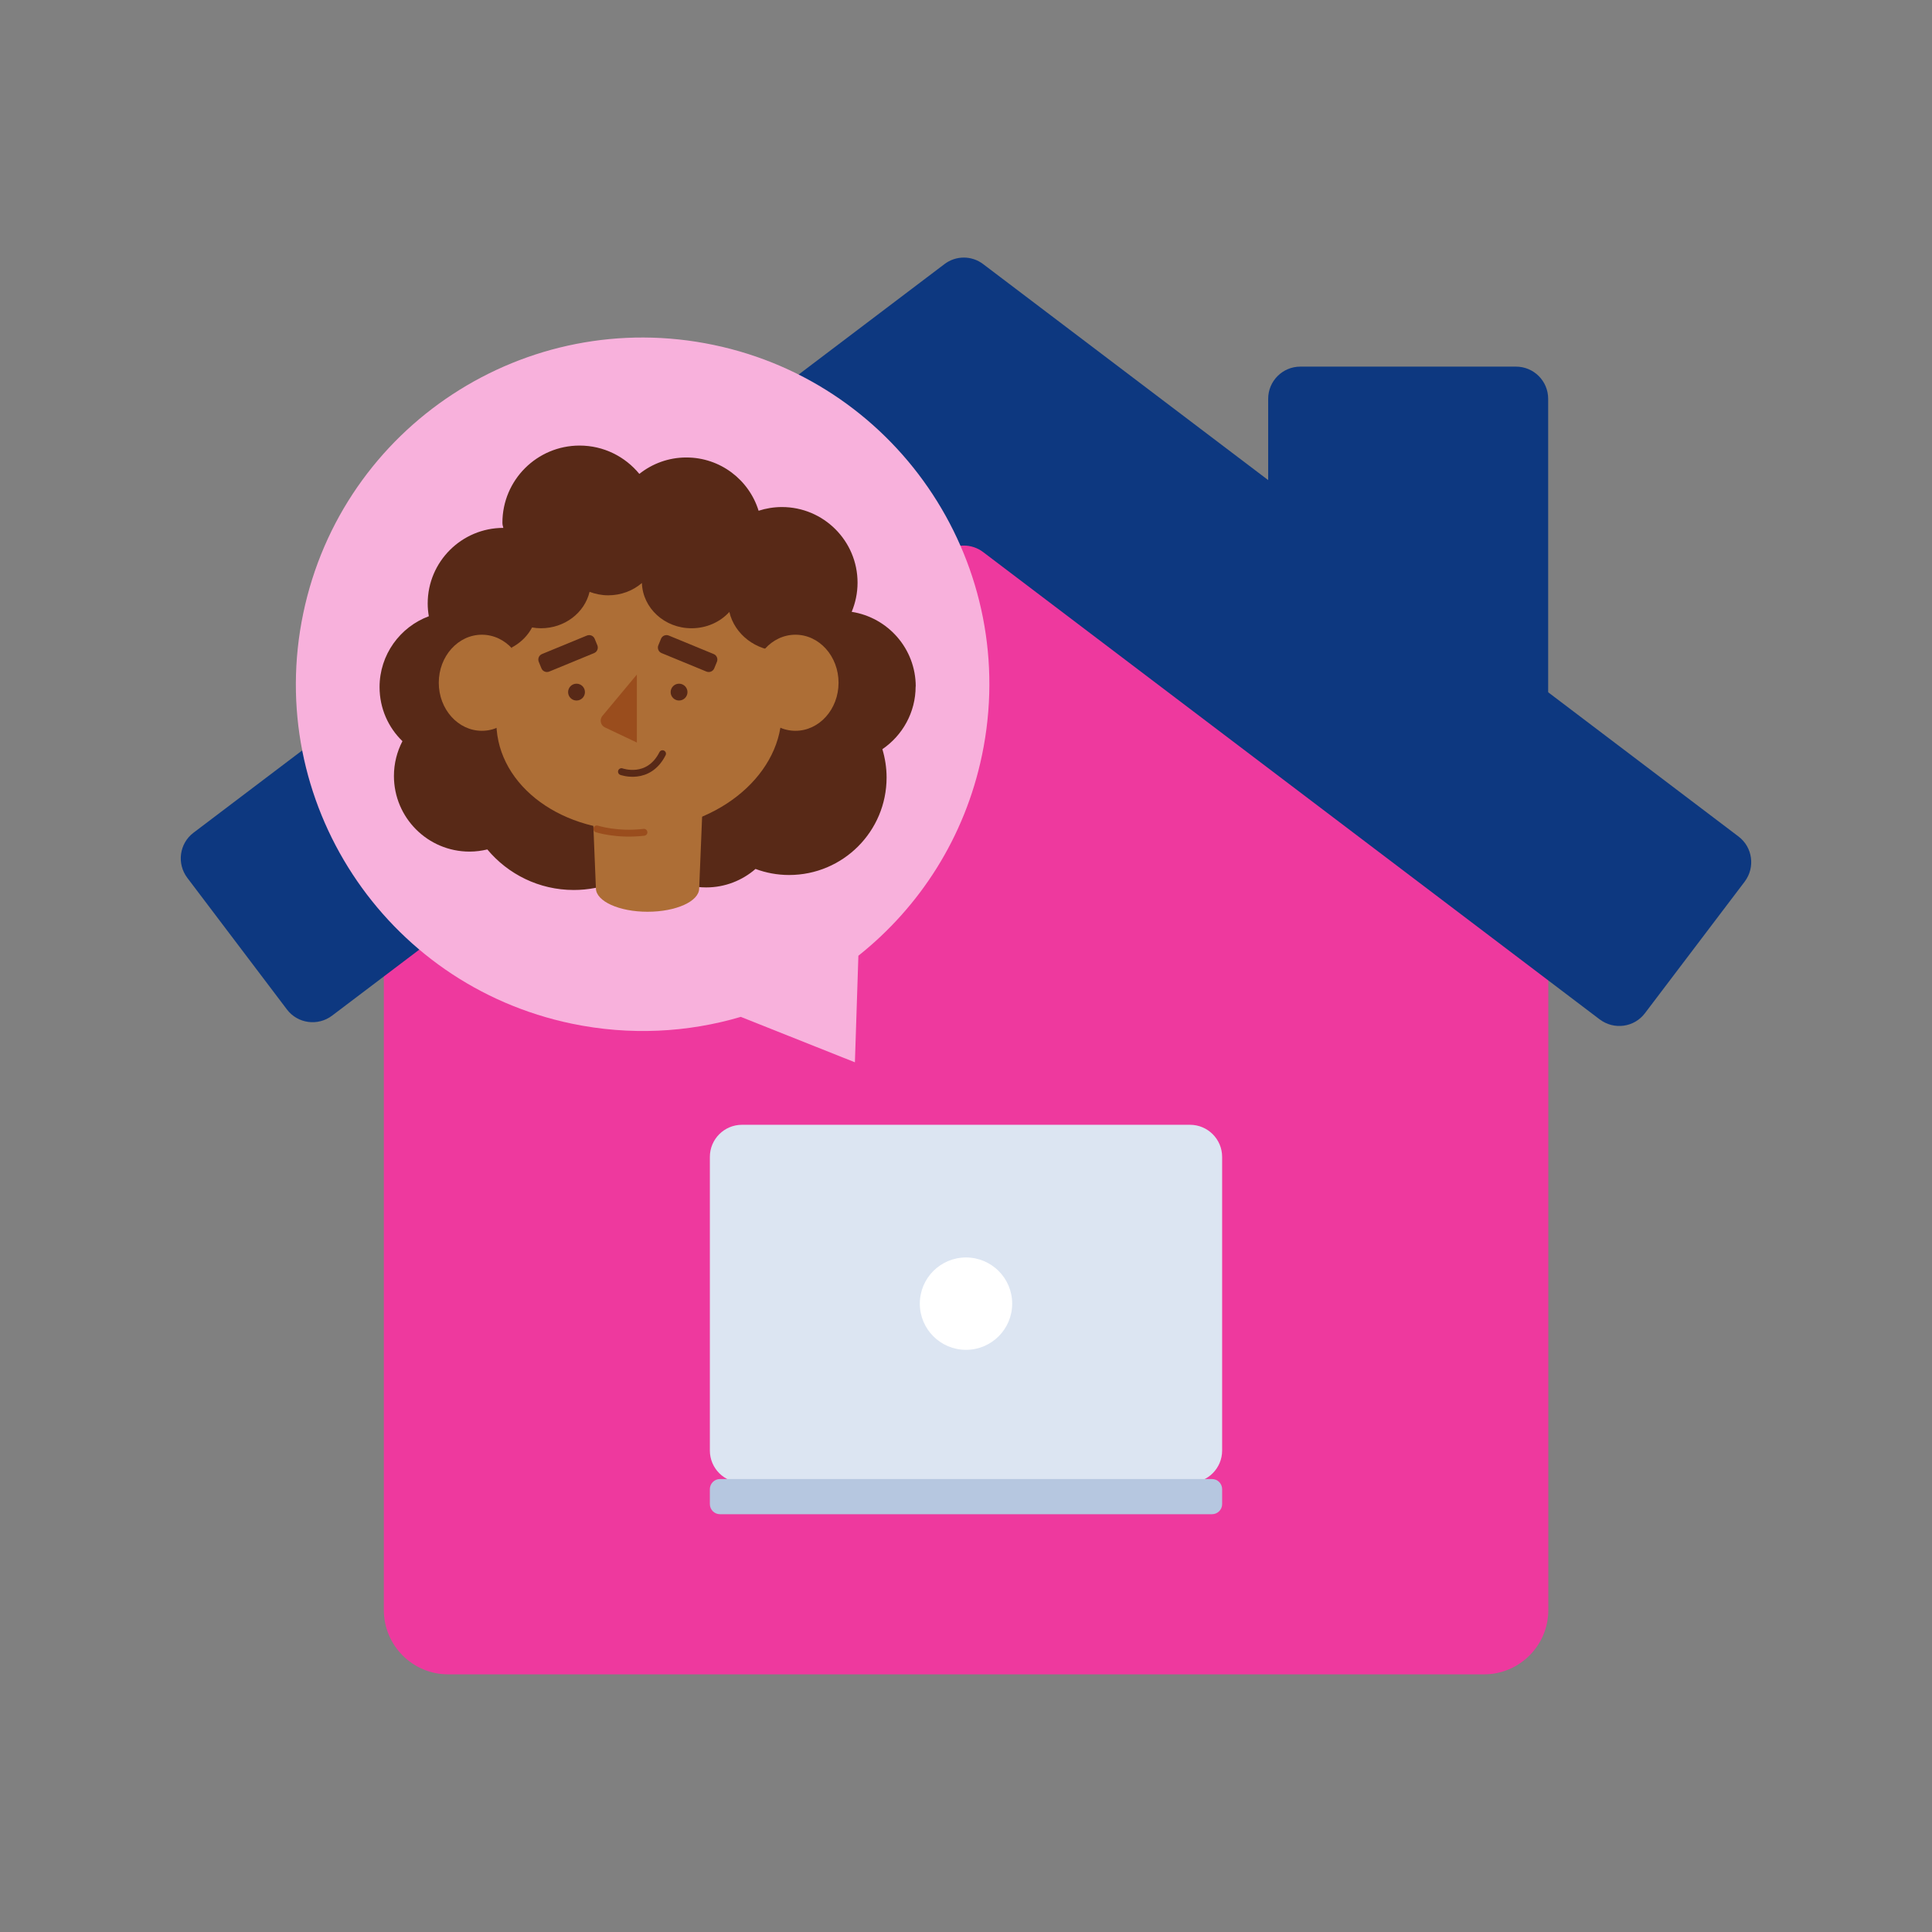 <svg width="128" height="128" viewBox="0 0 128 128" fill="none" xmlns="http://www.w3.org/2000/svg">
<rect x="0" y="0" width="128" height="128" fill="#808080" stroke="none"/>
<path d="M100.44 24.29H86.15C84.974 24.29 84.02 25.244 84.02 26.42V47.08C84.02 48.256 84.974 49.21 86.15 49.21H100.44C101.616 49.21 102.57 48.256 102.57 47.08V26.42C102.57 25.244 101.616 24.29 100.44 24.29Z" fill="#0D3880"/>
<path d="M98.31 110.93H29.69C27.34 110.93 25.43 109.02 25.43 106.67V56.66L64.46 28.1L102.58 56.66V106.67C102.58 109.02 100.67 110.93 98.32 110.93H98.31Z" fill="#EE399E"/>
<path d="M106 67.55L65.14 36.58C64.38 36 63.33 36 62.57 36.58L22 67.29C21.06 68 19.72 67.82 19.01 66.88L12.41 58.16C11.7 57.22 11.88 55.88 12.82 55.17L62.57 17.5C63.33 16.92 64.38 16.92 65.14 17.5L115.18 55.42C116.12 56.13 116.3 57.47 115.59 58.41L108.98 67.13C108.27 68.07 106.93 68.25 105.99 67.54L106 67.55Z" fill="#0D3880"/>
<path d="M78.84 74.52H49.16C47.984 74.52 47.03 75.474 47.03 76.65V96.1C47.03 97.276 47.984 98.23 49.16 98.23H78.84C80.016 98.23 80.97 97.276 80.97 96.1V76.65C80.97 75.474 80.016 74.52 78.84 74.52Z" fill="#DCE5F2"/>
<path d="M64 89.43C65.69 89.43 67.06 88.06 67.06 86.37C67.06 84.68 65.69 83.31 64 83.31C62.31 83.31 60.94 84.68 60.94 86.37C60.94 88.06 62.31 89.43 64 89.43Z" fill="white"/>
<path d="M80.3 97.99H47.7C47.33 97.99 47.03 98.29 47.03 98.66V99.65C47.03 100.02 47.33 100.32 47.7 100.32H80.3C80.67 100.32 80.97 100.02 80.97 99.65V98.66C80.97 98.29 80.67 97.99 80.3 97.99Z" fill="#B6C7E0"/>
<path d="M56.87 63.32C60.92 60.1 63.92 55.5 65.06 50.03C67.65 37.61 59.69 25.44 47.27 22.85C34.85 20.26 22.68 28.22 20.09 40.64C17.5 53.06 25.46 65.23 37.88 67.82C41.73 68.62 45.56 68.41 49.08 67.37L56.64 70.38L56.87 63.32Z" fill="#F8B1DC"/>
<g clip-path="url(#clip0_681_1949)">
<path d="M60.67 45.486C60.67 42.977 58.827 40.91 56.427 40.536C56.672 39.944 56.815 39.292 56.815 38.605C56.815 35.837 54.571 33.593 51.803 33.593C51.266 33.593 50.742 33.682 50.259 33.838C49.627 31.791 47.723 30.309 45.472 30.309C44.296 30.309 43.215 30.717 42.358 31.397C41.419 30.254 39.998 29.52 38.4 29.52C35.578 29.52 33.286 31.805 33.286 34.634C33.286 34.749 33.314 34.865 33.348 34.974C30.58 34.974 28.336 37.218 28.336 39.985C28.336 40.271 28.363 40.556 28.411 40.828C26.507 41.536 25.147 43.372 25.147 45.52C25.147 46.928 25.725 48.2 26.663 49.104C26.303 49.798 26.099 50.58 26.099 51.409C26.099 54.177 28.343 56.421 31.11 56.421C31.518 56.421 31.913 56.366 32.287 56.278C33.654 57.917 35.714 58.964 38.013 58.964C39.93 58.964 41.671 58.236 42.99 57.046C43.908 58.114 45.268 58.794 46.785 58.794C48.036 58.794 49.178 58.332 50.055 57.57C50.749 57.828 51.497 57.971 52.279 57.971C55.849 57.971 58.739 55.081 58.739 51.511C58.739 50.858 58.637 50.233 58.46 49.634C59.786 48.73 60.663 47.207 60.663 45.48L60.67 45.486Z" fill="#582917"/>
<path d="M51.762 46.704C51.674 45.656 51.306 44.684 50.735 43.82V38.578H33.905V44.426C33.164 45.609 32.783 46.948 32.906 48.342C33.266 52.456 37.775 55.428 42.983 54.972C48.192 54.524 52.123 50.818 51.762 46.704Z" fill="#AD6E36"/>
<path d="M51.762 36.123C50.64 36.123 49.627 36.232 48.974 36.993C48.607 35.66 46.893 34.838 45.356 34.831C44.493 34.831 44.16 35.361 43.568 35.871C43.514 34.212 42.092 33.267 40.304 33.26C38.726 33.26 37.407 34.287 37.081 35.674C36.7 35.531 36.285 35.443 35.85 35.443C34.816 35.443 33.898 35.885 33.293 36.572C33.001 36.449 32.688 36.381 32.362 36.381C30.539 36.381 29.009 38.482 29.002 40.189C29.002 41.896 30.471 43.283 32.294 43.29C33.592 43.29 34.714 42.59 35.252 41.57C35.442 41.604 35.639 41.624 35.836 41.624C37.414 41.624 38.733 40.597 39.06 39.21C39.44 39.353 39.855 39.441 40.29 39.441C41.154 39.441 41.936 39.135 42.528 38.625C42.582 40.284 44.024 41.624 45.812 41.624C46.818 41.624 47.716 41.209 48.321 40.543C48.668 42.025 50.076 43.134 51.762 43.14C53.714 43.14 55.298 41.665 55.305 39.836C55.305 38.006 53.714 36.123 51.762 36.116V36.123Z" fill="#582917"/>
<path d="M52.7 48.417C54.278 48.417 55.556 46.992 55.556 45.235C55.556 43.477 54.278 42.052 52.7 42.052C51.123 42.052 49.844 43.477 49.844 45.235C49.844 46.992 51.123 48.417 52.7 48.417Z" fill="#AD6E36"/>
<path d="M31.926 48.417C33.504 48.417 34.782 46.992 34.782 45.235C34.782 43.477 33.504 42.052 31.926 42.052C30.349 42.052 29.07 43.477 29.07 45.235C29.07 46.992 30.349 48.417 31.926 48.417Z" fill="#AD6E36"/>
<path d="M38.196 46.411C38.504 46.411 38.754 46.162 38.754 45.854C38.754 45.546 38.504 45.296 38.196 45.296C37.888 45.296 37.638 45.546 37.638 45.854C37.638 46.162 37.888 46.411 38.196 46.411Z" fill="#582917"/>
<path d="M39.359 43.27L36.387 44.494C36.183 44.575 35.952 44.48 35.87 44.276L35.694 43.848C35.612 43.644 35.707 43.412 35.911 43.331L38.883 42.107C39.087 42.025 39.318 42.12 39.4 42.324L39.577 42.753C39.658 42.957 39.563 43.188 39.359 43.27Z" fill="#582917"/>
<path d="M45.547 45.854C45.547 46.16 45.295 46.411 44.989 46.411C44.683 46.411 44.432 46.16 44.432 45.854C44.432 45.548 44.683 45.296 44.989 45.296C45.295 45.296 45.547 45.548 45.547 45.854Z" fill="#582917"/>
<path d="M43.833 43.27L46.805 44.494C47.009 44.575 47.24 44.48 47.322 44.276L47.498 43.848C47.58 43.644 47.485 43.412 47.281 43.331L44.309 42.107C44.105 42.025 43.874 42.12 43.792 42.324L43.616 42.753C43.534 42.957 43.629 43.188 43.833 43.27Z" fill="#582917"/>
<path d="M46.614 51.736H39.189L39.481 58.862C39.495 59.712 41.018 60.406 42.902 60.406C44.785 60.406 46.315 59.719 46.322 58.862L46.614 51.736Z" fill="#AD6E36"/>
<path d="M39.542 54.918C39.542 54.918 40.868 55.353 42.664 55.142" stroke="#9A4D1D" stroke-width="0.456" stroke-miterlimit="10" stroke-linecap="round"/>
<path d="M42.188 49.192L40.08 48.193C39.787 48.057 39.706 47.676 39.91 47.431L42.194 44.691V49.192H42.188Z" fill="#9A4D1D"/>
<path d="M41.174 51.124C41.174 51.124 42.963 51.776 43.894 49.934" stroke="#582917" stroke-width="0.456" stroke-miterlimit="10" stroke-linecap="round"/>
</g>
<defs>
<clipPath id="clip0_681_1949">
<rect width="35.53" height="30.879" fill="white" transform="translate(25.14 29.52)"/>
</clipPath>
</defs>
</svg>
